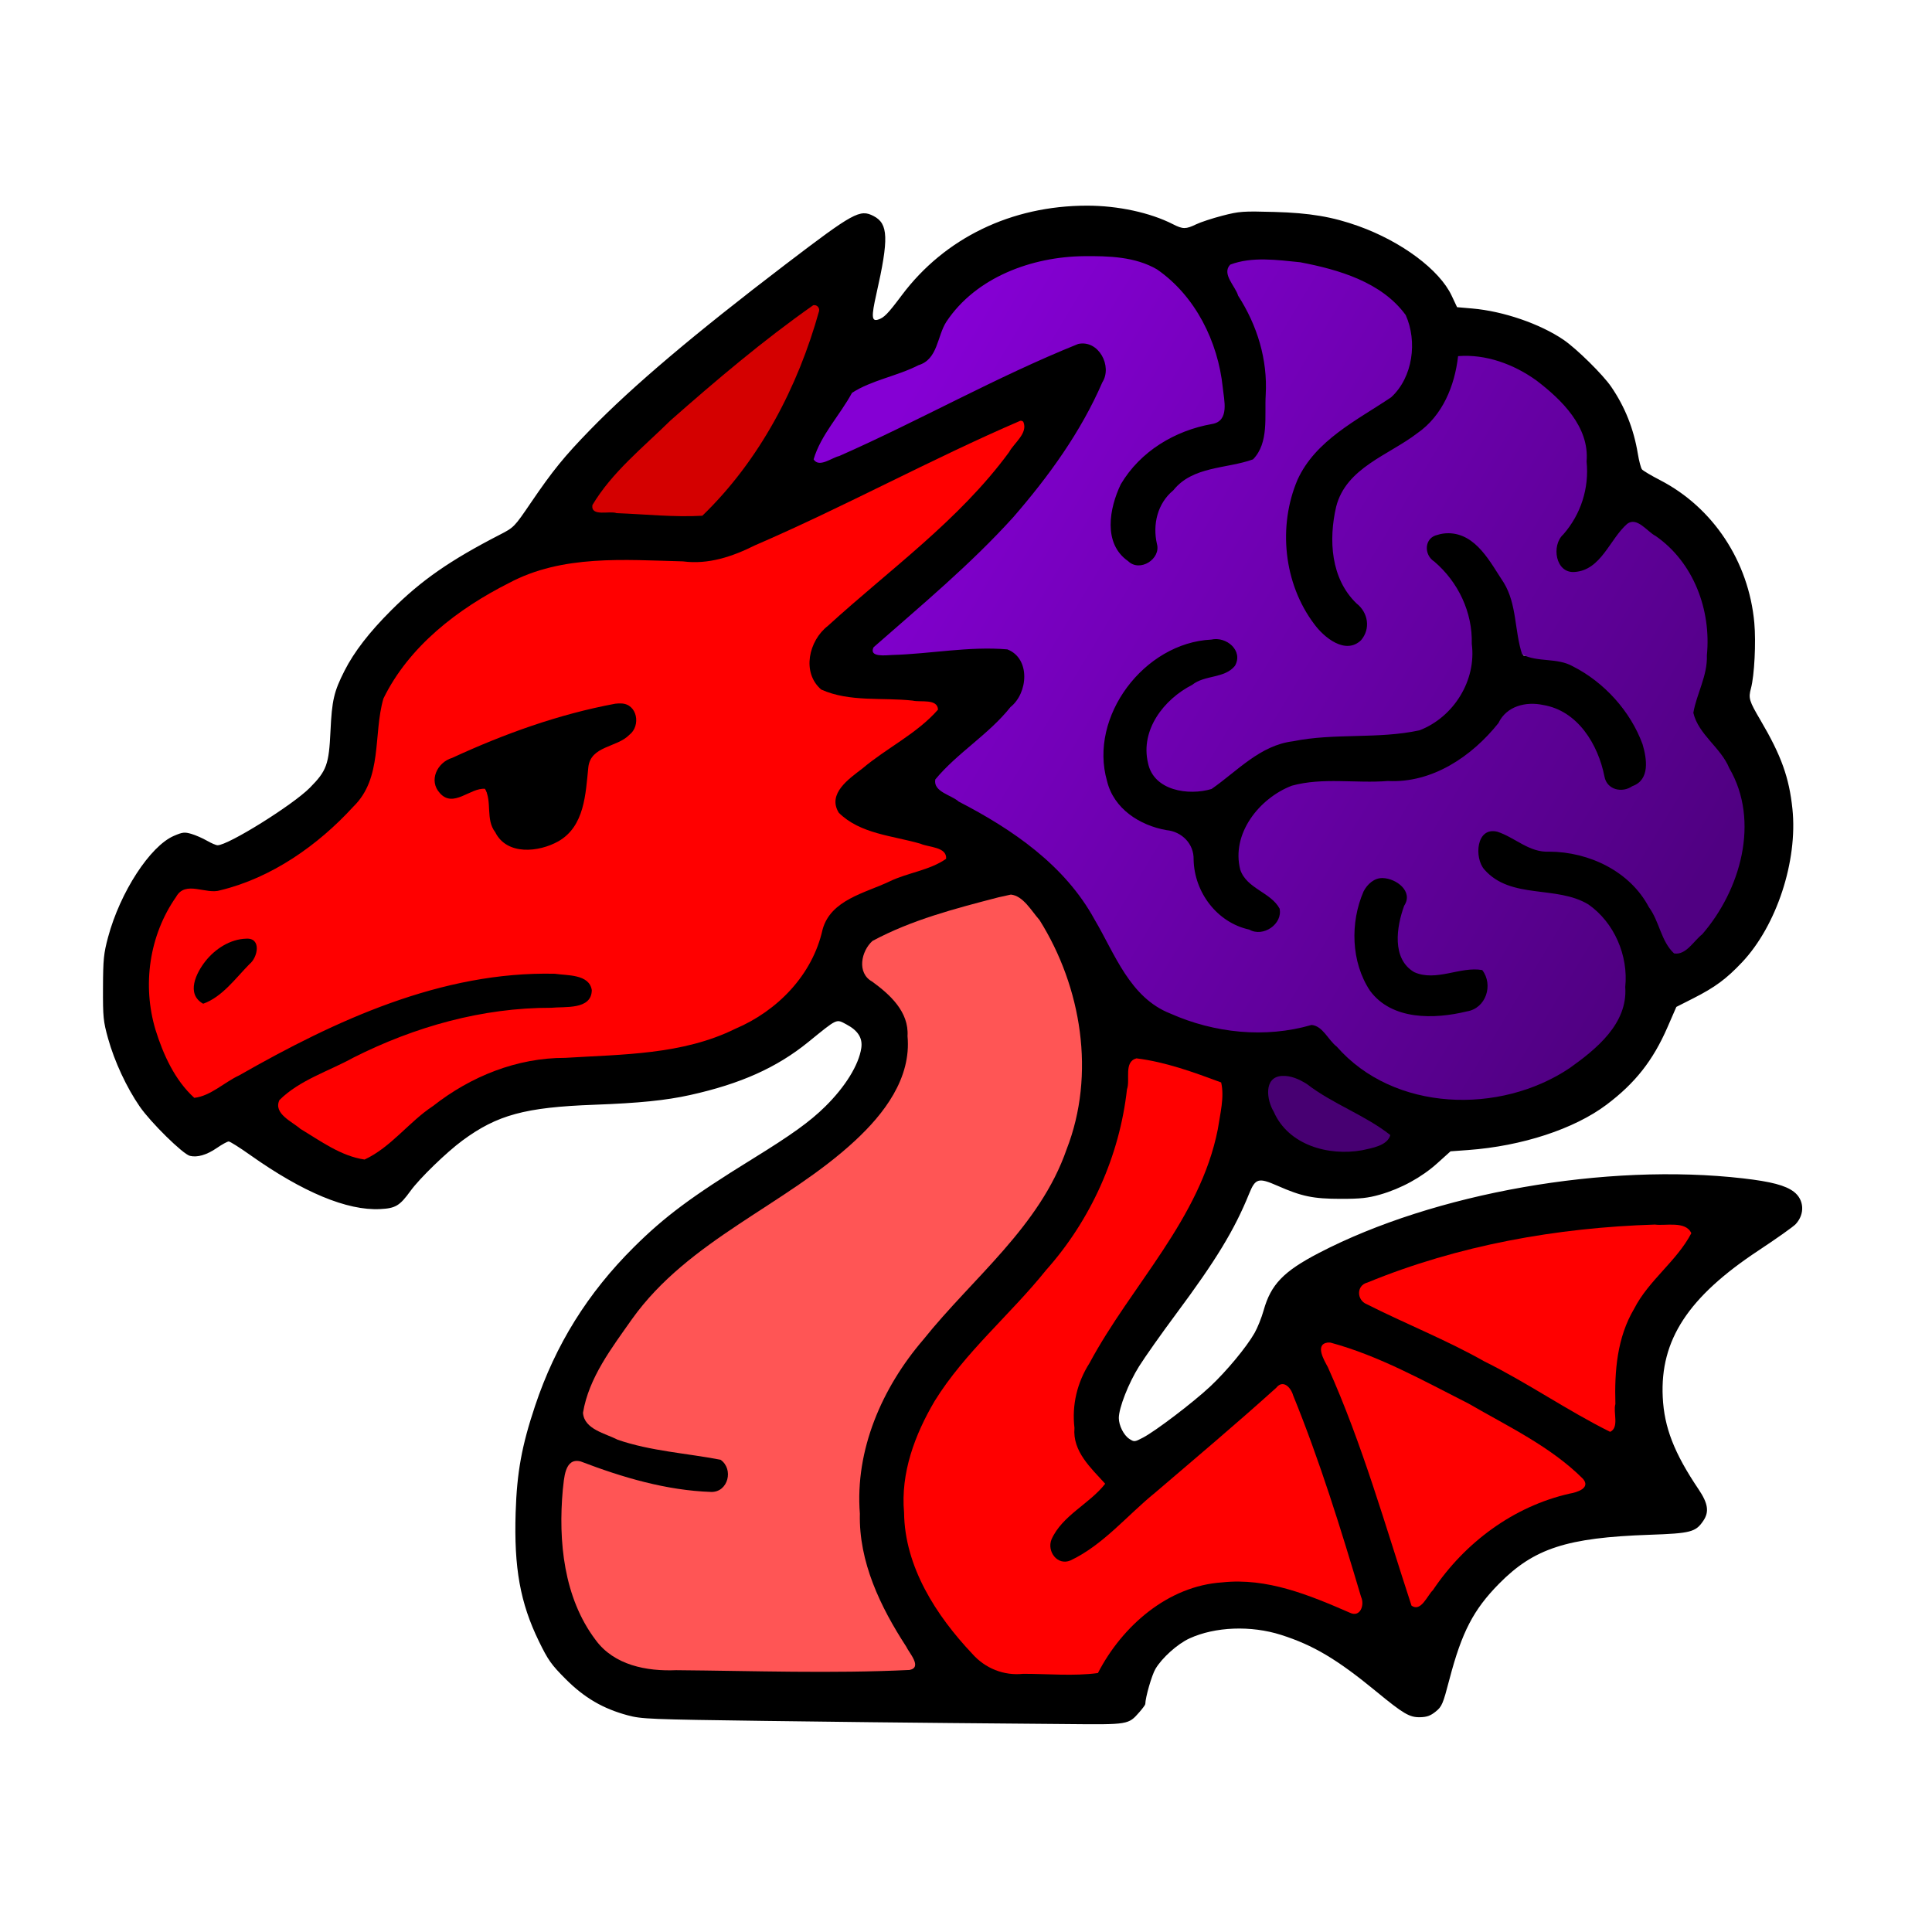 <?xml version="1.0" encoding="UTF-8" standalone="no"?>
<!-- Created with Inkscape (http://www.inkscape.org/) -->

<svg
   version="1.1"
   id="svg1"
   width="1024"
   height="1024"
   viewBox="0 0 1024 1024"
   sodipodi:docname="Logo.svg"
   inkscape:version="1.4.2 (f4327f4, 2025-05-13)"
   xmlns:inkscape="http://www.inkscape.org/namespaces/inkscape"
   xmlns:sodipodi="http://sodipodi.sourceforge.net/DTD/sodipodi-0.dtd"
   xmlns:xlink="http://www.w3.org/1999/xlink"
   xmlns="http://www.w3.org/2000/svg"
   xmlns:svg="http://www.w3.org/2000/svg">
  <defs
     id="defs1">
    <linearGradient
       id="linearGradient125"
       inkscape:collect="always">
      <stop
         style="stop-color:#8500d4;stop-opacity:1;"
         offset="0"
         id="stop125" />
      <stop
         style="stop-color:#500082;stop-opacity:1;"
         offset="1"
         id="stop126" />
    </linearGradient>
    <linearGradient
       inkscape:collect="always"
       xlink:href="#linearGradient125"
       id="linearGradient126"
       x1="466.468"
       y1="232.292"
       x2="889.414"
       y2="486.423"
       gradientUnits="userSpaceOnUse" />
  </defs>
  <sodipodi:namedview
     id="namedview1"
     pagecolor="#ffffff"
     bordercolor="#000000"
     borderopacity="0.25"
     inkscape:showpageshadow="2"
     inkscape:pageopacity="0.0"
     inkscape:pagecheckerboard="0"
     inkscape:deskcolor="#d1d1d1"
     inkscape:zoom="0.25"
     inkscape:cx="860"
     inkscape:cy="1038"
     inkscape:window-width="1920"
     inkscape:window-height="1009"
     inkscape:window-x="-8"
     inkscape:window-y="-8"
     inkscape:window-maximized="1"
     inkscape:current-layer="g1" />
  <g
     inkscape:groupmode="layer"
     inkscape:label="Image"
     id="g1">
    <path
       style="fill:#000000"
       d="m 503.5,913.243 c -18.15,-0.142 -62.25,-0.648 -98,-1.125 -61.28,-0.818 -65.446,-0.988 -72.787,-2.961 -13.109,-3.524 -22.987,-9.293 -32.883,-19.205 -7.639,-7.651 -9.33,-10.038 -14.216,-20.068 -9.897,-20.316 -13.248,-38.889 -12.314,-68.253 0.68,-21.357 3.224,-35.304 10.308,-56.509 C 294.431,712.728 311.475,685.355 335.988,661 c 16.326,-16.221 30.491,-26.765 62.544,-46.557 21.177,-13.076 30.668,-19.904 38.819,-27.925 10.662,-10.493 17.826,-22.097 19.149,-31.017 0.783,-5.278 -1.728,-9.283 -7.859,-12.533 -5.557,-2.946 -4.499,-3.435 -20.264,9.36 -16.699,13.553 -35.876,22.142 -62.693,28.078 -12.752,2.823 -26.972,4.263 -50.683,5.133 -36.661,1.345 -51.438,5.352 -69.888,18.952 -8.491,6.259 -22.695,20.037 -27.519,26.693 -5.756,7.942 -7.914,9.237 -16.094,9.653 -17.509,0.892 -41.029,-8.901 -68.999,-28.731 -5.5,-3.899 -10.573,-7.093 -11.274,-7.098 -0.701,-0.005 -3.542,1.552 -6.314,3.458 -5.344,3.676 -10.367,5.138 -14.279,4.156 C 96.939,611.696 79.922,594.972 74.094,586.542 67.12,576.454 60.674,562.607 57.288,550.442 54.744,541.303 54.526,539.127 54.588,523.5 c 0.06,-15.06 0.367,-18.116 2.689,-26.777 6.387,-23.823 22.272,-48.271 34.891,-53.7 4.585,-1.972 5.663,-2.094 9.26,-1.041 2.239,0.655 5.951,2.277 8.249,3.605 2.298,1.327 4.84,2.413 5.648,2.413 5.644,0 39.812,-21.29 48.893,-30.465 8.915,-9.007 10.108,-12.282 10.94,-30.035 0.767,-16.35 1.828,-20.91 7.441,-31.986 5.073,-10.009 13.172,-20.489 24.8,-32.088 15.891,-15.851 31.12,-26.445 57.599,-40.068 7.38,-3.797 7.641,-4.066 16.344,-16.859 11.646,-17.119 17.723,-24.588 31.613,-38.857 22.353,-22.963 55.035,-50.625 103.338,-87.468 36.204,-27.614 39.478,-29.412 46.725,-25.665 7.85,4.06 8.124,11.864 1.451,41.424 -2.68,11.871 -2.504,14.511 0.897,13.477 3.176,-0.966 5.168,-3.009 12.585,-12.912 22.752,-30.375 58.09,-47.472 98.165,-47.494 16.434,-0.009 33.503,3.679 45.61,9.856 5.218,2.662 6.799,2.667 12.232,0.043 2.385,-1.153 8.657,-3.214 13.938,-4.58 8.977,-2.323 10.77,-2.452 27.601,-1.985 18.628,0.517 30.741,2.556 44.5,7.49 22.881,8.206 42.963,23.188 49.39,36.846 l 2.89,6.142 8.11,0.703 c 16.376,1.42 35.816,8.087 48.283,16.558 6.91,4.696 20.898,18.476 25.297,24.922 7.347,10.767 11.918,22.262 14.115,35.5 0.639,3.85 1.622,7.575 2.184,8.278 0.563,0.703 4.895,3.278 9.627,5.722 28.079,14.503 46.964,43.084 49.922,75.553 0.948,10.403 0.05,28.011 -1.774,34.783 -1.413,5.247 -1.016,6.57 5.093,16.957 10.978,18.665 15.162,30.307 16.893,47 2.858,27.558 -8.414,61.855 -26.699,81.237 -8.3,8.799 -14.329,13.257 -25.774,19.061 l -9.056,4.592 -4.757,10.908 c -7.645,17.53 -17.091,29.517 -32.245,40.92 -17.092,12.862 -44.811,21.944 -73.343,24.031 l -9.343,0.683 -7.049,6.349 c -8.249,7.429 -19.18,13.411 -30.321,16.592 -6.445,1.84 -10.395,2.264 -20.943,2.249 -14.543,-0.02 -20.491,-1.257 -33.456,-6.958 -10.011,-4.402 -11.669,-3.938 -14.958,4.178 -7.805,19.259 -17.549,35.294 -38.857,63.941 -7.551,10.151 -16.32,22.572 -19.486,27.602 C 598.163,733.041 593,746.212 593,751.584 c 0,3.93 2.594,9.104 5.529,11.027 2.62,1.717 2.827,1.698 7.334,-0.667 6.653,-3.491 26.408,-18.517 35.467,-26.977 8.699,-8.123 19.346,-20.955 23.621,-28.466 1.565,-2.75 3.727,-8.15 4.805,-12 3.83,-13.684 10.512,-20.628 29.217,-30.364 61.296,-31.903 152.504,-47.937 225.028,-39.558 14.759,1.705 22.305,3.694 26.731,7.047 5.535,4.193 5.997,11.785 1.043,17.164 -1.251,1.358 -10.053,7.604 -19.56,13.881 -37.473,24.738 -52.385,47.526 -50.932,77.83 0.771,16.072 6.044,29.638 18.992,48.856 5.034,7.472 5.715,11.931 2.543,16.644 -4.065,6.039 -6.617,6.705 -28.604,7.468 -43.8,1.519 -61.206,7.186 -79.712,25.953 -13.544,13.735 -19.709,25.612 -26.25,50.57 -3.48,13.281 -4.007,14.516 -7.325,17.192 -2.737,2.208 -4.676,2.905 -8.277,2.978 -5.585,0.112 -8.755,-1.755 -23.327,-13.736 C 708.667,879.44 696.097,871.971 679,866.523 c -15.968,-5.089 -34.944,-4.358 -48.546,1.87 -6.344,2.904 -14.622,10.331 -18.066,16.209 -1.941,3.312 -5.279,14.884 -5.37,18.613 -0.01,0.393 -1.434,2.329 -3.166,4.301 -5.804,6.61 -5.694,6.592 -38.126,6.272 C 549.651,913.63 521.65,913.384 503.5,913.243 Z m 82.391,-37.12 c 24.065,-40.23 72.084,-51.305 119.346,-27.525 11.822,5.948 15.763,6.752 15.763,3.215 0,-6.534 -28.643,-92.382 -37.521,-112.456 -2.934,-6.634 -2.842,-6.664 -13.979,4.696 -8.505,8.676 -25.803,23.595 -39,33.637 -4.4,3.348 -14.075,11.805 -21.5,18.794 -15.763,14.836 -29.67,26.711 -35.946,30.694 -10.654,6.761 -21.116,-0.126 -17.898,-11.782 1.276,-4.62 3.804,-7.425 16.726,-18.557 6.39,-5.504 11.618,-10.389 11.618,-10.855 0,-0.466 -1.575,-1.903 -3.5,-3.193 -8.949,-5.999 -14.694,-20.624 -13.43,-34.19 1.584,-17.001 9.724,-32.921 33.214,-64.957 21.43,-29.226 33.55,-50.529 40.193,-70.644 3.248,-9.835 6.007,-25.042 6.018,-33.167 0.006,-4.577 -0.077,-4.698 -4.244,-6.256 -14.009,-5.238 -38.165,-12.015 -40.132,-11.26 -1.205,0.462 -1.623,1.97 -1.637,5.902 -0.01,2.905 -0.689,10.004 -1.51,15.775 -4.691,33.01 -19.7,65.059 -43.087,92.006 -3.103,3.575 -13.168,14.375 -22.368,24 -24.273,25.395 -29.925,32.298 -37.969,46.374 -14.642,25.621 -18.198,50.462 -10.956,76.53 5.444,19.596 20.961,42.907 38.125,57.278 6.239,5.224 7.039,5.342 36.173,5.328 L 580.281,885.5 Z m -102.25,7.371 c 0.373,-0.971 -1.878,-5.263 -5.917,-11.281 C 460.363,846.346 453,824.25 453,798.021 c 0,-14.731 1.86,-26.824 6.051,-39.332 8.586,-25.627 22.501,-45.926 52.572,-76.688 24.471,-25.034 34.599,-37.805 44.012,-55.5 13.973,-26.267 18.896,-52.477 14.934,-79.5 -4.043,-27.576 -14.059,-52.363 -26.137,-64.681 -3.408,-3.476 -7.037,-6.315 -8.064,-6.31 -2.893,0.014 -27.621,6.598 -39.868,10.614 -13.207,4.331 -29.715,10.816 -32.984,12.958 -2.86,1.874 -4.516,6.25 -4.516,11.93 0,4.047 0.272,4.415 6.873,9.324 13.964,10.384 17.601,16.817 17.617,31.164 0.013,12.114 -2.901,21.499 -9.941,32.016 -12.702,18.973 -29.748,33.776 -62.809,54.543 -31.93,20.056 -44.27,29.225 -59.248,44.02 -16.314,16.115 -33.332,42.037 -39.656,60.403 -2.445,7.102 -1.441,9.616 5.447,13.637 9.633,5.624 22.712,9.214 43.217,11.864 6.6,0.853 14.025,1.817 16.5,2.143 5.832,0.768 7.647,1.792 9.49,5.356 2.982,5.767 1.781,11.611 -3.07,14.935 -3.455,2.368 -3.513,2.372 -15.694,1.147 -22.315,-2.243 -38.232,-6.235 -54.617,-13.696 -4.065,-1.851 -7.985,-3.366 -8.711,-3.366 -1.78,0 -3.068,5.333 -4.469,18.5 -1.946,18.297 -0.013,35.975 5.962,54.5 5.879,18.229 17.021,29.857 32.814,34.245 4.374,1.215 42.642,2.167 102.565,2.55 37.169,0.238 41.836,0.095 42.371,-1.301 z M 758.525,840.75 c 7.687,-11.438 23.757,-28.221 32.475,-33.915 12.983,-8.48 30.289,-15.581 42.33,-17.369 4.842,-0.719 7.164,-2.925 4.688,-4.455 -0.701,-0.433 -1.007,-1.218 -0.682,-1.745 0.636,-1.028 -30.623,-22.052 -43.836,-29.483 -25.696,-14.452 -62.648,-31.894 -82.173,-38.786 -9.685,-3.419 -11.261,-2.775 -8.266,3.378 3.876,7.962 15.928,37.578 20.398,50.126 2.547,7.15 5.235,14.575 5.974,16.5 1.746,4.548 17.118,55.065 18.637,61.25 0.642,2.612 1.707,4.75 2.367,4.75 0.66,0 4.3,-4.612 8.088,-10.25 z m 95.834,-99.613 c -0.714,-16.938 0.561,-25.81 5.576,-38.816 5.069,-13.144 10.357,-20.671 25.677,-36.552 C 898.932,651.963 898.379,650.488 880,650.783 c -49.167,0.789 -99.791,10.074 -143.97,26.406 -14.061,5.198 -15.21,5.997 -13.924,9.686 0.867,2.487 2.507,3.494 11.701,7.187 31.934,12.827 69.696,32.643 105.188,55.2 9.839,6.253 13.832,8.297 14.738,7.545 0.94,-0.78 1.093,-4.597 0.626,-15.669 z M 204.5,605.076 c 27.265,-25.881 43.774,-36.477 66.455,-42.655 10.102,-2.752 22.974,-4.077 47.545,-4.896 9.9,-0.33 21.15,-0.84 25,-1.133 12.254,-0.934 32.556,-6.71 47,-13.371 23.987,-11.062 36.452,-24.977 42.565,-47.519 2.858,-10.539 4.192,-12.944 9.221,-16.622 7.858,-5.748 30.393,-15.29 49.14,-20.808 4.909,-1.445 9.085,-3.103 9.278,-3.684 0.6,-1.8 -6.582,-4.188 -22.205,-7.383 -30.97,-6.334 -39.549,-12.267 -37.045,-25.618 1.085,-5.783 7.751,-11.801 29.708,-26.815 C 494.127,378.868 496,377.379 496,374.826 c 0,-1.685 -1.14,-1.826 -14.75,-1.836 -18.753,-0.013 -37.546,-1.575 -42.953,-3.569 -8.641,-3.187 -12.254,-10.913 -10.746,-22.98 1.128,-9.025 7.087,-15.592 33.812,-37.256 37.825,-30.662 47.9,-40.376 68.13,-65.684 11.895,-14.881 12.818,-16.379 11.454,-18.586 -0.932,-1.508 -2.132,-0.956 -34.447,15.829 -17.371,9.023 -78.515,38.246 -99,47.317 -29.825,13.206 -31.47,13.536 -56.493,11.333 -37.23,-3.277 -59.558,0.259 -86.052,13.629 -23.823,12.022 -49.358,36.036 -59.524,55.979 -2.605,5.111 -2.851,6.633 -3.47,21.5 -0.513,12.299 -1.136,17.303 -2.697,21.633 -6.871,19.067 -35.583,43.714 -66.459,57.05 -13.167,5.688 -21.127,6.489 -32.402,3.264 -2.587,-0.74 -6.253,3.32 -10.339,11.452 -12.718,25.312 -12.907,49.416 -0.591,75.601 4.375,9.302 12.68,21.5 14.638,21.5 0.613,0 3.652,-1.621 6.752,-3.602 26.15,-16.709 64.183,-36.207 89.432,-45.848 15.105,-5.768 38.08,-12.129 54.205,-15.008 12.487,-2.23 42.289,-3.17 49.899,-1.574 7.144,1.498 11.601,5.603 11.601,10.685 0,4.271 -5.543,10.301 -9.618,10.462 -1.585,0.063 -11.657,0.203 -22.382,0.312 -17.171,0.175 -20.993,0.529 -32,2.966 -27.067,5.992 -61.766,19.713 -89.5,35.389 -12.046,6.809 -14.311,8.755 -13.73,11.793 1.219,6.378 40.076,28.853 46.118,26.676 0.887,-0.32 5.213,-3.998 9.613,-8.175 z M 103.759,531.652 c -4.772,-4.422 -4.47,-11.355 0.863,-19.832 8.036,-12.775 24.522,-20.573 31.517,-14.908 1.918,1.554 2.328,2.765 2.188,6.465 -0.207,5.458 -3.292,9.959 -10.41,15.184 -2.661,1.953 -6.223,5.3 -7.916,7.438 -3.48,4.393 -8.766,8.002 -11.724,8.002 -1.092,0 -3.126,-1.056 -4.519,-2.348 z M 270.5,451.607 c -4.54,-1.989 -11.209,-9.811 -12.521,-14.687 -0.708,-2.631 -0.885,-6.873 -0.461,-11.091 0.48,-4.784 0.35,-6.83 -0.434,-6.83 -0.616,0 -3.626,1.337 -6.688,2.971 -7.341,3.917 -11.36,4.616 -15.185,2.638 -5.043,-2.608 -7.21,-6.216 -7.205,-11.993 0.008,-7.865 1.807,-9.331 22.057,-17.97 21.629,-9.227 39.561,-15.349 60.385,-20.614 18.77,-4.745 21.318,-4.906 24.917,-1.57 3.733,3.46 4.804,6.835 3.711,11.698 -1.531,6.816 -7.06,11.117 -17.772,13.827 -6.575,1.663 -8.016,4.313 -8.165,15.011 -0.253,18.221 -5.104,28.103 -17.305,35.253 -7.218,4.23 -19.597,5.87 -25.334,3.356 z m 455.04,155.849 c 6.442,-1.669 10.604,-4.712 8.848,-6.469 -0.569,-0.569 -7.684,-4.393 -15.81,-8.499 -14.242,-7.194 -22.031,-12.049 -27.811,-17.333 -2.694,-2.463 -4.058,-2.696 -13.4,-2.292 -2.578,0.111 -3.227,0.623 -3.66,2.885 -0.767,4.007 2.916,14.214 7.166,19.857 8.168,10.845 28.115,16.137 44.667,11.849 z m 66.097,-27.538 c 14.932,-2.077 29.967,-7.97 41.864,-16.41 7.64,-5.42 20.712,-19.072 23.64,-24.689 2.786,-5.345 3.801,-21.978 1.875,-30.744 -1.785,-8.126 -7.55,-18.495 -12.913,-23.222 -8.3,-7.318 -14.496,-9.352 -31.603,-10.374 -12.149,-0.726 -19.858,-3.281 -25.87,-8.572 C 783.381,461.285 781,456.649 781,451.049 781,443.067 785.488,438 792.559,438 c 3.439,0 5.135,0.82 10.339,4.996 3.424,2.748 7.21,5.205 8.414,5.46 1.203,0.255 8.21,0.931 15.571,1.503 12.702,0.986 13.846,1.259 22.5,5.359 12.142,5.754 19.907,12.956 26.626,24.695 2.786,4.868 6.147,12.031 7.468,15.917 3.182,9.355 3.149,9.315 6.33,7.666 7.72,-4.001 17.871,-15.938 24.066,-28.3 7.746,-15.457 11.051,-37.572 7.721,-51.672 -2.416,-10.231 -8.937,-21.988 -16.43,-29.624 -6.579,-6.705 -10.104,-12.622 -10.142,-17.028 -0.012,-1.391 1.628,-5.891 3.644,-10 3.568,-7.272 3.678,-7.836 4.111,-21.122 0.823,-25.266 -3.602,-38.23 -18.097,-53.022 -7.882,-8.043 -14.271,-12.754 -19.347,-14.265 -1.865,-0.555 -3.049,0.643 -8.5,8.611 -9.281,13.564 -12.234,16.345 -18.934,17.834 -6.963,1.547 -10.607,0.14 -13.045,-5.036 -3.6,-7.646 -2.809,-12.653 3.119,-19.748 9.622,-11.515 12.537,-20.183 11.817,-35.135 -0.396,-8.224 -0.959,-10.846 -3.48,-16.2 -9.6,-20.389 -34.638,-37.624 -55.512,-38.211 l -6.285,-0.177 -1.22,6.129 c -4.228,21.246 -13.011,32.478 -33.574,42.938 -18.561,9.442 -23.99,14.433 -28.703,26.391 -4.23,10.731 -4.192,28.152 0.085,39.583 1.434,3.832 4.217,7.841 9.106,13.114 l 7.041,7.594 -0.589,4.972 c -1.161,9.8 -7.57,15.813 -14.68,13.773 -12.99,-3.725 -25.04,-20 -30.198,-40.785 -2.771,-11.164 -2.99,-28.65 -0.479,-38.209 5.752,-21.896 19.032,-36.779 44.679,-50.069 4.665,-2.417 10.126,-6.039 12.135,-8.048 7.24,-7.24 10.758,-23.919 7.447,-35.309 -3.978,-13.682 -23.41,-25.061 -53.168,-31.134 -10.814,-2.207 -14.673,-2.555 -23.897,-2.155 -6.05,0.262 -12.477,1.03 -14.283,1.706 -4.116,1.541 -3.92,2.305 3.847,15.01 10.747,17.578 14.732,30.588 15.622,51 0.831,19.045 -2.969,35.94 -8.781,39.051 -1.149,0.615 -6.689,1.722 -12.312,2.46 -11.101,1.457 -19.849,4.111 -24.524,7.44 -1.635,1.164 -5.01,4.501 -7.5,7.417 -5.912,6.92 -7.466,12.971 -5.662,22.045 1.477,7.428 0.307,10.876 -4.964,14.629 -3.893,2.772 -8.723,2.179 -14.428,-1.772 -9.157,-6.343 -11.454,-19.754 -6.103,-35.635 3.12,-9.259 6.389,-14.3 13.718,-21.155 9.713,-9.085 22.11,-15.351 34.841,-17.609 10.174,-1.805 9.391,-0.619 8.731,-13.232 -1.066,-20.351 -6.207,-34.373 -18.877,-51.485 -8.697,-11.746 -11.647,-14.102 -21.992,-17.565 -11.617,-3.888 -19.81,-4.925 -33.775,-4.273 -24.776,1.156 -45.525,9.452 -61.322,24.517 -7.562,7.212 -10.362,12.045 -11.658,20.128 -0.789,4.924 -1.694,7.097 -3.808,9.145 -2.846,2.758 -14.884,7.861 -30.772,13.046 -4.95,1.615 -9.747,3.705 -10.66,4.644 C 451.608,211.088 432,242.021 432,243.248 c 0,3.002 19.999,-5.889 72.665,-32.305 55.183,-27.679 65.533,-32.335 70.194,-31.578 7.958,1.291 13.745,8.754 13.375,17.248 -0.29,6.66 -12.019,28.704 -25.479,47.887 -22.861,32.579 -43.301,53.953 -80.255,83.921 -13.873,11.25 -18.5,15.464 -18.5,16.846 0,1.015 0.836,0.97 32,-1.731 31.123,-2.698 35.672,-2.774 40.407,-0.679 5.175,2.289 8.973,9.083 9.046,16.183 0.109,10.588 -12.495,24.642 -46.648,52.017 -1.45,1.162 -1.77,2.235 -1.266,4.244 0.573,2.282 3.341,4.053 18.318,11.721 37.388,19.141 57.337,39.228 74.59,75.107 7.795,16.209 11.535,21.332 19.973,27.353 12.507,8.925 25.869,13.35 47.067,15.588 12.682,1.339 21.517,0.69 28.596,-2.1 2.745,-1.082 6.609,-1.967 8.586,-1.967 3.862,0 6.813,2.528 16.238,13.912 16.453,19.873 47.807,29.585 80.73,25.006 z m -43.921,-39.94 C 728.758,536.981 717.977,523.681 715.715,500.5 c -1.09,-11.167 3.22,-29.147 8.109,-33.831 5.741,-5.5 16.579,-4.058 22.082,2.938 2.753,3.5 2.643,5.943 -0.586,13.019 -3.346,7.332 -3.845,19.794 -1.007,25.115 3.78,7.086 11.609,8.984 24.869,6.03 13.689,-3.05 14.628,-3.125 17.287,-1.383 5.187,3.399 5.275,16.687 0.143,21.509 -5.658,5.316 -24.805,8.31 -38.895,6.082 z M 658.5,493.803 c -3.3,-1.163 -7.575,-3.106 -9.5,-4.318 -4.708,-2.965 -11.375,-10.34 -14.003,-15.491 -2.561,-5.02 -4.955,-15.68 -4.979,-22.171 -0.022,-6.024 -2.614,-8.199 -11.645,-9.771 -8.44,-1.47 -14.875,-3.925 -20.585,-7.853 -13.562,-9.331 -19.041,-32.476 -12.322,-52.05 8.679,-25.284 33.683,-45.284 56.374,-45.091 9.905,0.084 13.368,1.575 14.968,6.444 1.513,4.605 0.928,8.989 -1.646,12.334 -1.292,1.679 -3.742,2.74 -8.728,3.78 -14.939,3.117 -27.683,12.265 -34.047,24.439 -2.444,4.676 -2.85,6.601 -2.866,13.61 -0.018,7.491 0.231,8.521 3.018,12.5 3.805,5.432 9.697,7.642 20.677,7.756 l 7.714,0.08 7.786,-7.048 c 14.587,-13.205 22.751,-17.502 40.051,-21.082 7.793,-1.613 12.799,-1.878 31.5,-1.67 20.636,0.23 22.706,0.089 28.782,-1.954 12.568,-4.226 22.451,-13.432 26.9,-25.06 2.719,-7.104 3.729,-21.014 2.133,-29.363 -0.665,-3.478 -3.173,-10.399 -5.573,-15.38 -4.182,-8.68 -6.306,-11.256 -15.817,-19.187 -3.003,-2.504 -3.561,-6.954 -1.412,-11.257 2.808,-5.62 13.431,-7.678 21.264,-4.12 5.021,2.281 14.725,12.897 20.308,22.218 6.096,10.177 8.959,19.6 9.876,32.506 L 807.5,347.5 l 9.598,0.002 c 9.483,0.002 9.717,0.061 19.5,4.915 8.266,4.102 11.223,6.26 17.902,13.065 15.779,16.078 24.173,36.515 19.059,46.404 -3.902,7.546 -14.662,11.313 -20.481,7.169 -4.008,-2.854 -5.08,-4.998 -6.098,-12.198 -1.115,-7.892 -4.126,-13.821 -10.527,-20.735 -6.999,-7.56 -14.05,-11.126 -21.967,-11.112 -11.602,0.021 -12.949,0.58 -16.926,7.023 -4.115,6.667 -15.041,17.159 -23.936,22.986 -14.03,9.191 -32.046,13.214 -49.796,11.121 -13.175,-1.554 -25.064,-1.409 -32.735,0.399 -18.587,4.381 -31.718,18.535 -32.811,35.366 -0.633,9.751 2.04,14.448 10.867,19.094 11.347,5.973 13.338,9.241 10.283,16.877 -3.32,8.297 -9.354,10.005 -20.932,5.925 z M 373.051,270.243 c 7.523,-5.142 28.225,-33.225 38.878,-52.739 4.582,-8.393 11.424,-24.67 15.455,-36.766 C 432.26,166.103 433.034,163 431.807,163 c -0.568,0 -6.269,4.193 -12.669,9.317 -6.4,5.125 -18.244,14.552 -26.32,20.95 -21.017,16.651 -44.058,37.22 -60.913,54.376 -21.693,22.082 -21.719,22.307 -2.548,22.465 7.229,0.06 15.843,0.444 19.143,0.853 11.779,1.462 21.79,1.169 24.551,-0.718 z"
       id="path1" />
    <path
       style="fill:#ff0000;fill-opacity:1;stroke-width:1.414"
       d="m 540.754,223.026 c -47.573,20.484 -93.13,45.536 -140.686,66.047 -11.897,5.938 -24.561,10.236 -38.088,8.471 -30.923,-0.793 -63.942,-3.661 -92.235,11.476 -27.038,13.622 -53.005,33.532 -66.534,61.248 -5.507,19.124 -0.294,42.058 -15.94,57.276 -18.818,20.578 -43.344,37.726 -70.396,44.291 -7.652,2.55 -18.544,-5.501 -23.539,3.533 -14.249,20.356 -18.019,46.779 -10.906,70.47 4.101,13.155 10.245,26.691 20.543,36.044 8.64,-0.952 15.926,-8.274 23.782,-11.902 50.97,-29.101 107.296,-55.249 167.311,-53.867 6.478,1.005 18.24,0.09 19.6,8.665 -0.108,10.627 -14.382,8.616 -21.487,9.369 -36.518,-0.086 -72.29,10.004 -104.758,26.354 -13.108,7.257 -28.509,11.848 -39.298,22.533 -3.444,7.232 6.831,11.484 11.098,15.294 10.638,6.401 21.515,14.456 34.013,16.255 14.019,-6.489 23.537,-20.026 36.35,-28.42 19.961,-15.68 44.432,-25.54 69.997,-25.477 30.45,-1.898 62.168,-1.572 90.212,-15.439 22.286,-9.467 40.834,-28.492 46.186,-52.555 4.316,-15.811 22.568,-19.341 35.463,-25.495 9.654,-4.683 21.29,-5.876 30.026,-12.018 0.516,-6.382 -9.337,-6.044 -13.562,-7.98 -14.625,-4.277 -32.001,-5.148 -43.332,-16.443 -6.24,-10.135 5.552,-18.066 12.524,-23.434 12.886,-10.905 28.928,-18.466 40.07,-31.207 -0.224,-5.997 -9.388,-3.773 -13.405,-4.777 -16.077,-1.785 -33.413,0.911 -48.505,-5.862 -10.489,-9.047 -6.567,-25.952 3.538,-33.746 32.731,-29.898 69.573,-55.979 96.052,-92.111 2.548,-4.788 10.155,-10.029 7.542,-16.031 -0.418,-0.481 -1.045,-0.654 -1.635,-0.561 z M 329.133,372.847 c 8.729,0.116 10.682,11.871 4.414,16.647 -6.49,6.744 -20.533,5.765 -21.73,17.222 -1.453,14.034 -1.927,31.246 -15.904,39.211 -10.314,5.788 -27.256,7.581 -33.436,-4.856 -5.2,-6.701 -1.54,-16.119 -5.419,-22.978 -7.768,-0.715 -16.727,10.357 -23.87,2.323 -6.209,-6.632 -1.432,-16.39 6.452,-18.708 27.594,-12.757 56.567,-23.173 86.488,-28.732 0.998,-0.094 2.002,-0.182 3.005,-0.13 z M 130.483,497.516 c 8.249,-0.52 6.182,9.992 1.7,13.526 -7.39,7.509 -14.426,17.383 -24.499,20.954 -9.264,-5.172 -3.698,-16.324 1.177,-22.525 5.178,-6.542 13.102,-11.715 21.622,-11.955 z"
       id="path119" />
    <path
       style="fill:#ff0000;fill-opacity:1;stroke-width:1.414"
       d="m 602.328,560.951 c -6.852,1.869 -3.16,11.417 -5.008,16.402 -3.943,35.406 -19.199,69.272 -42.9,95.859 -18.947,23.632 -42.961,43.433 -59.034,69.364 -10.521,17.859 -18.096,38.088 -16.211,59.148 0.319,28.701 17.013,54.567 36.114,74.783 6.834,7.754 16.725,11.76 27.053,10.651 13.131,-0.005 26.8,1.319 39.575,-0.404 12.862,-24.928 37.104,-46.163 65.82,-48.051 23.785,-2.602 46.33,6.759 67.696,16.068 5.567,2.735 7.953,-4.155 5.966,-8.394 -10.704,-35.995 -21.848,-72.029 -36.018,-106.818 -1.15,-4.08 -5.294,-8.658 -8.988,-3.963 -21,18.94 -42.646,37.162 -64.14,55.555 -14.818,11.999 -27.497,27.705 -44.887,35.924 -6.956,2.933 -12.614,-4.858 -10.029,-11.189 5.679,-12.727 20.277,-18.875 28.433,-29.472 -7.491,-8.304 -17.38,-17.098 -16.28,-29.563 -1.446,-12.149 1.418,-24.08 7.974,-34.386 22.246,-41.458 58.592,-76.283 67.993,-123.887 1.207,-8.115 3.607,-17.072 1.779,-24.854 -14.546,-5.402 -29.446,-10.875 -44.91,-12.772 z"
       id="path120" />
    <path
       style="fill:#ff0000;fill-opacity:1;stroke-width:1.414"
       d="m 703.662,711.584 c -6.985,0.99 -1.716,9.606 0.135,13.051 18.25,40.602 30.457,84.077 44.332,126.393 5.025,3.567 8.383,-5.425 11.344,-8.217 16.898,-25.202 42.688,-44.409 72.456,-51.158 3.744,-0.622 11.383,-2.888 7.066,-7.866 -17.216,-17.171 -39.817,-27.78 -60.655,-39.874 -23.711,-12.002 -47.361,-25.326 -73.123,-32.293 -0.517,-0.041 -1.036,-0.076 -1.555,-0.036 z"
       id="path121" />
    <path
       style="fill:#ff0000;fill-opacity:1;stroke-width:1.414"
       d="m 877.149,649.044 c -51.978,1.628 -104.166,10.929 -152.379,30.726 -5.947,1.503 -5.751,9.285 -0.436,11.455 20.669,10.44 42.313,18.975 62.496,30.393 22.797,11.288 43.918,26.049 66.582,37.293 4.964,-2.324 1.471,-10.391 2.778,-14.719 -0.501,-17.442 0.833,-35.175 9.978,-50.589 7.688,-15.023 22.569,-25.208 30.265,-39.965 -2.915,-6.689 -13.739,-3.809 -19.282,-4.593 z"
       id="path122" />
    <path
       style="fill:#ff5555;fill-opacity:1;stroke-width:1.414"
       d="m 528.982,475.654 c -22.672,5.899 -45.873,11.912 -66.579,23.08 -5.949,5.365 -8.427,16.98 -0.105,21.55 9.469,6.891 19.516,16.031 18.711,28.87 2.086,22.357 -12.523,41.277 -27.88,55.492 -36.801,34.14 -88.071,52.352 -118.145,94.488 -10.651,15.186 -22.901,30.949 -25.984,49.669 0.619,8.792 11.871,10.901 18.316,14.272 17.56,6.057 36.606,7.145 54.591,10.623 7.08,4.955 4.045,17.104 -4.792,17.067 -23.907,-0.787 -47.108,-7.667 -69.335,-16.167 -8.667,-2.242 -8.767,9.419 -9.48,14.96 -2.468,27.198 0.451,57.269 17.401,79.674 9.796,13.388 27.036,16.656 42.636,16.004 41.243,0.348 82.584,1.867 123.782,-0.124 6.865,-1.407 -0.279,-9.029 -1.812,-12.385 -13.683,-21.032 -25.182,-44.928 -24.564,-70.44 -2.646,-33.827 11.795,-66.838 33.618,-92.233 26.189,-32.786 61.746,-59.884 75.955,-100.862 15.489,-39.693 7.966,-85.981 -14.342,-121.532 -4.313,-4.858 -8.626,-12.832 -15.183,-13.511 -2.27,0.501 -4.539,1.003 -6.809,1.504 z"
       id="path123" />
    <path
       style="fill:#d40000;fill-opacity:1;stroke-width:1.414"
       d="m 431.017,161.784 c -26.491,18.588 -51.38,39.698 -75.692,61.113 -14.4,14.187 -30.899,27.293 -41.348,44.806 -0.908,6.373 9.277,2.844 12.794,4.27 15.124,0.562 30.495,2.251 45.487,1.376 30.376,-29.346 50.666,-68.19 61.899,-108.585 0.273,-1.804 -1.313,-3.384 -3.141,-2.98 z"
       id="path124" />
    <path
       style="fill:url(#linearGradient126);fill-opacity:1;stroke-width:1.414"
       d="m 574.582,135.776 c -27.532,0.273 -57.286,11.089 -72.987,34.753 -4.979,7.71 -4.445,19.925 -14.805,23.039 -11.299,5.802 -24.839,7.925 -35.213,14.652 -6.394,11.83 -16.536,22.287 -20.347,35.249 2.915,4.676 9.701,-0.955 13.554,-1.754 42.669,-18.832 83.401,-42.016 126.68,-59.417 10.851,-2.321 18.248,11.784 12.786,20.371 -11.375,26.283 -28.464,49.895 -47.215,71.478 -22.674,25.054 -48.69,46.669 -74.029,68.919 -2.675,5.509 6.701,4.209 9.742,4.091 20.396,-0.564 40.853,-4.713 61.159,-2.975 12.4,4.806 10.982,23.185 1.681,30.553 -11.54,14.563 -28.142,24.228 -39.876,38.406 -1.184,6.583 8.653,8.233 12.419,11.711 28.455,14.685 56.288,33.717 71.996,62.489 10.812,18.255 18.665,41.397 40.163,49.855 23.261,10.356 50.271,13.211 74.84,6.052 5.935,0.449 8.926,8.127 13.363,11.469 30.31,34.66 86.531,36.13 123.415,11.415 14.181,-10.096 30.898,-23.592 29.502,-43.001 1.728,-16.583 -5.816,-34.19 -19.52,-43.749 -16.961,-10.322 -41.152,-2.481 -55.163,-18.534 -5.436,-6.127 -4.373,-22.783 6.88,-20.023 9.403,3.034 16.897,11.156 27.519,10.571 21.075,0.087 42.81,10.401 52.815,29.422 5.596,7.517 6.42,18.139 13.349,24.511 6.3,1.098 10.484,-6.727 14.918,-10.137 20.226,-23.349 30.815,-59.848 14.335,-88.068 -4.465,-10.937 -16.289,-17.722 -19.037,-29.306 1.707,-10.058 7.571,-19.684 7.173,-30.475 2.371,-23.975 -7.001,-49.284 -27.176,-63.278 -4.373,-2.192 -9.82,-10.349 -15.046,-6.427 -9.274,8.08 -13.806,24.546 -27.845,25.514 -10.176,0.852 -12.499,-14.111 -6.013,-19.921 9.32,-10.639 13.763,-24.565 12.322,-38.636 1.589,-18.321 -13.199,-32.749 -26.606,-42.951 -11.935,-8.593 -26.816,-14.058 -41.501,-12.888 -1.773,15.677 -8.198,31.589 -21.647,40.874 -15.164,11.67 -37.695,18.237 -42.976,38.935 -4.071,17.483 -2.91,38.125 10.816,51.287 6.144,4.798 7.564,13.43 2.363,19.495 -8.253,7.887 -19.654,-1.473 -24.859,-8.643 -16.203,-21.5 -19.223,-51.927 -8.819,-76.379 9.563,-21.007 31.439,-31.496 49.658,-43.761 11.538,-10.594 13.969,-29.623 7.706,-43.575 -12.792,-17.521 -35.544,-24.096 -55.936,-27.988 -12.147,-1.201 -25.451,-3.148 -37.079,1.256 -4.727,4.914 2.836,11.522 4.185,16.457 10.128,15.746 15.692,33.805 14.622,52.61 -0.674,11.245 1.842,25.37 -6.722,34.151 -13.872,5.062 -31.964,3.466 -42.236,16.396 -8.428,6.912 -11.055,18.149 -8.698,28.406 2.237,8.011 -9.101,15.219 -15.288,9.115 -13.433,-9.322 -9.929,-28.081 -3.87,-40.708 10.316,-17.477 28.697,-28.495 48.348,-31.947 9.482,-1.549 6.345,-12.828 5.701,-19.379 -2.501,-24.268 -14.543,-48.595 -34.886,-62.604 -11.611,-6.739 -25.569,-7.093 -38.617,-6.98 z m 193.117,146.843 c 14.82,0.172 22.276,15.669 29.356,26.265 6.986,11.459 5.623,25.623 9.728,37.977 8.181,4.309 18.599,1.587 26.881,6.323 16.538,8.376 30.519,23.718 36.938,41.319 2.233,7.603 4.058,18.843 -5.433,22.169 -5.383,3.775 -13.47,1.993 -14.772,-5.093 -3.337,-16.976 -14.12,-34.889 -32.516,-37.927 -9.055,-1.965 -19.427,0.554 -23.685,9.601 -14.163,17.761 -35.165,31.916 -58.623,30.687 -16.892,1.371 -34.454,-2.052 -50.929,2.508 -17.193,6.62 -32.174,25.449 -27.29,44.481 3.382,10.113 16.164,11.94 20.849,20.63 1.744,8.198 -8.718,15.378 -16.051,11.148 -17.111,-3.727 -29.157,-19.812 -29.513,-37.079 0.248,-8.358 -6.238,-14.892 -14.406,-15.648 -14.135,-2.473 -27.919,-11.324 -31.47,-25.969 -9.879,-34.274 19.737,-73.313 55.215,-75.014 8.003,-1.863 17.195,5.892 12.543,13.935 -5.515,6.792 -15.973,4.703 -22.65,10.057 -14.969,7.637 -27.552,23.826 -23.415,41.388 2.964,14.769 21.555,17.453 33.684,13.8 13.649,-9.457 25.665,-23.17 43.197,-25.297 22.101,-4.485 45.071,-1.02 67.059,-5.813 18.086,-6.988 30.199,-26.417 27.677,-45.788 0.458,-16.741 -7.179,-32.809 -19.849,-43.636 -5.682,-3.559 -5.43,-12.669 1.724,-14.159 1.85,-0.612 3.806,-0.869 5.751,-0.865 z m -34.831,182.776 c 7.13,0.173 16.408,7.034 11.368,14.667 -4.051,11.102 -6.74,28.155 5.334,35.201 11.662,5.217 24.443,-3.195 36.049,-1.108 5.992,7.791 2.043,20.312 -8.184,21.915 -17.222,4.213 -39.771,4.753 -51.323,-10.985 -10.069,-15.193 -10.571,-36.13 -3.392,-52.624 1.961,-3.779 5.632,-7.214 10.148,-7.066 z"
       id="path125" />
    <path
       style="fill:#470072;fill-opacity:1;stroke-width:1.414"
       d="m 679.392,570.262 c -9.838,0.656 -7.965,12.967 -4.298,18.929 7.729,17.777 29.047,23.653 46.81,20.473 5.154,-1.169 13.457,-2.363 14.996,-8.065 -13.445,-10.631 -30.499,-16.43 -44.2,-27.025 -3.955,-2.493 -8.524,-4.599 -13.308,-4.312 z"
       id="path126" />
  </g>
</svg>
